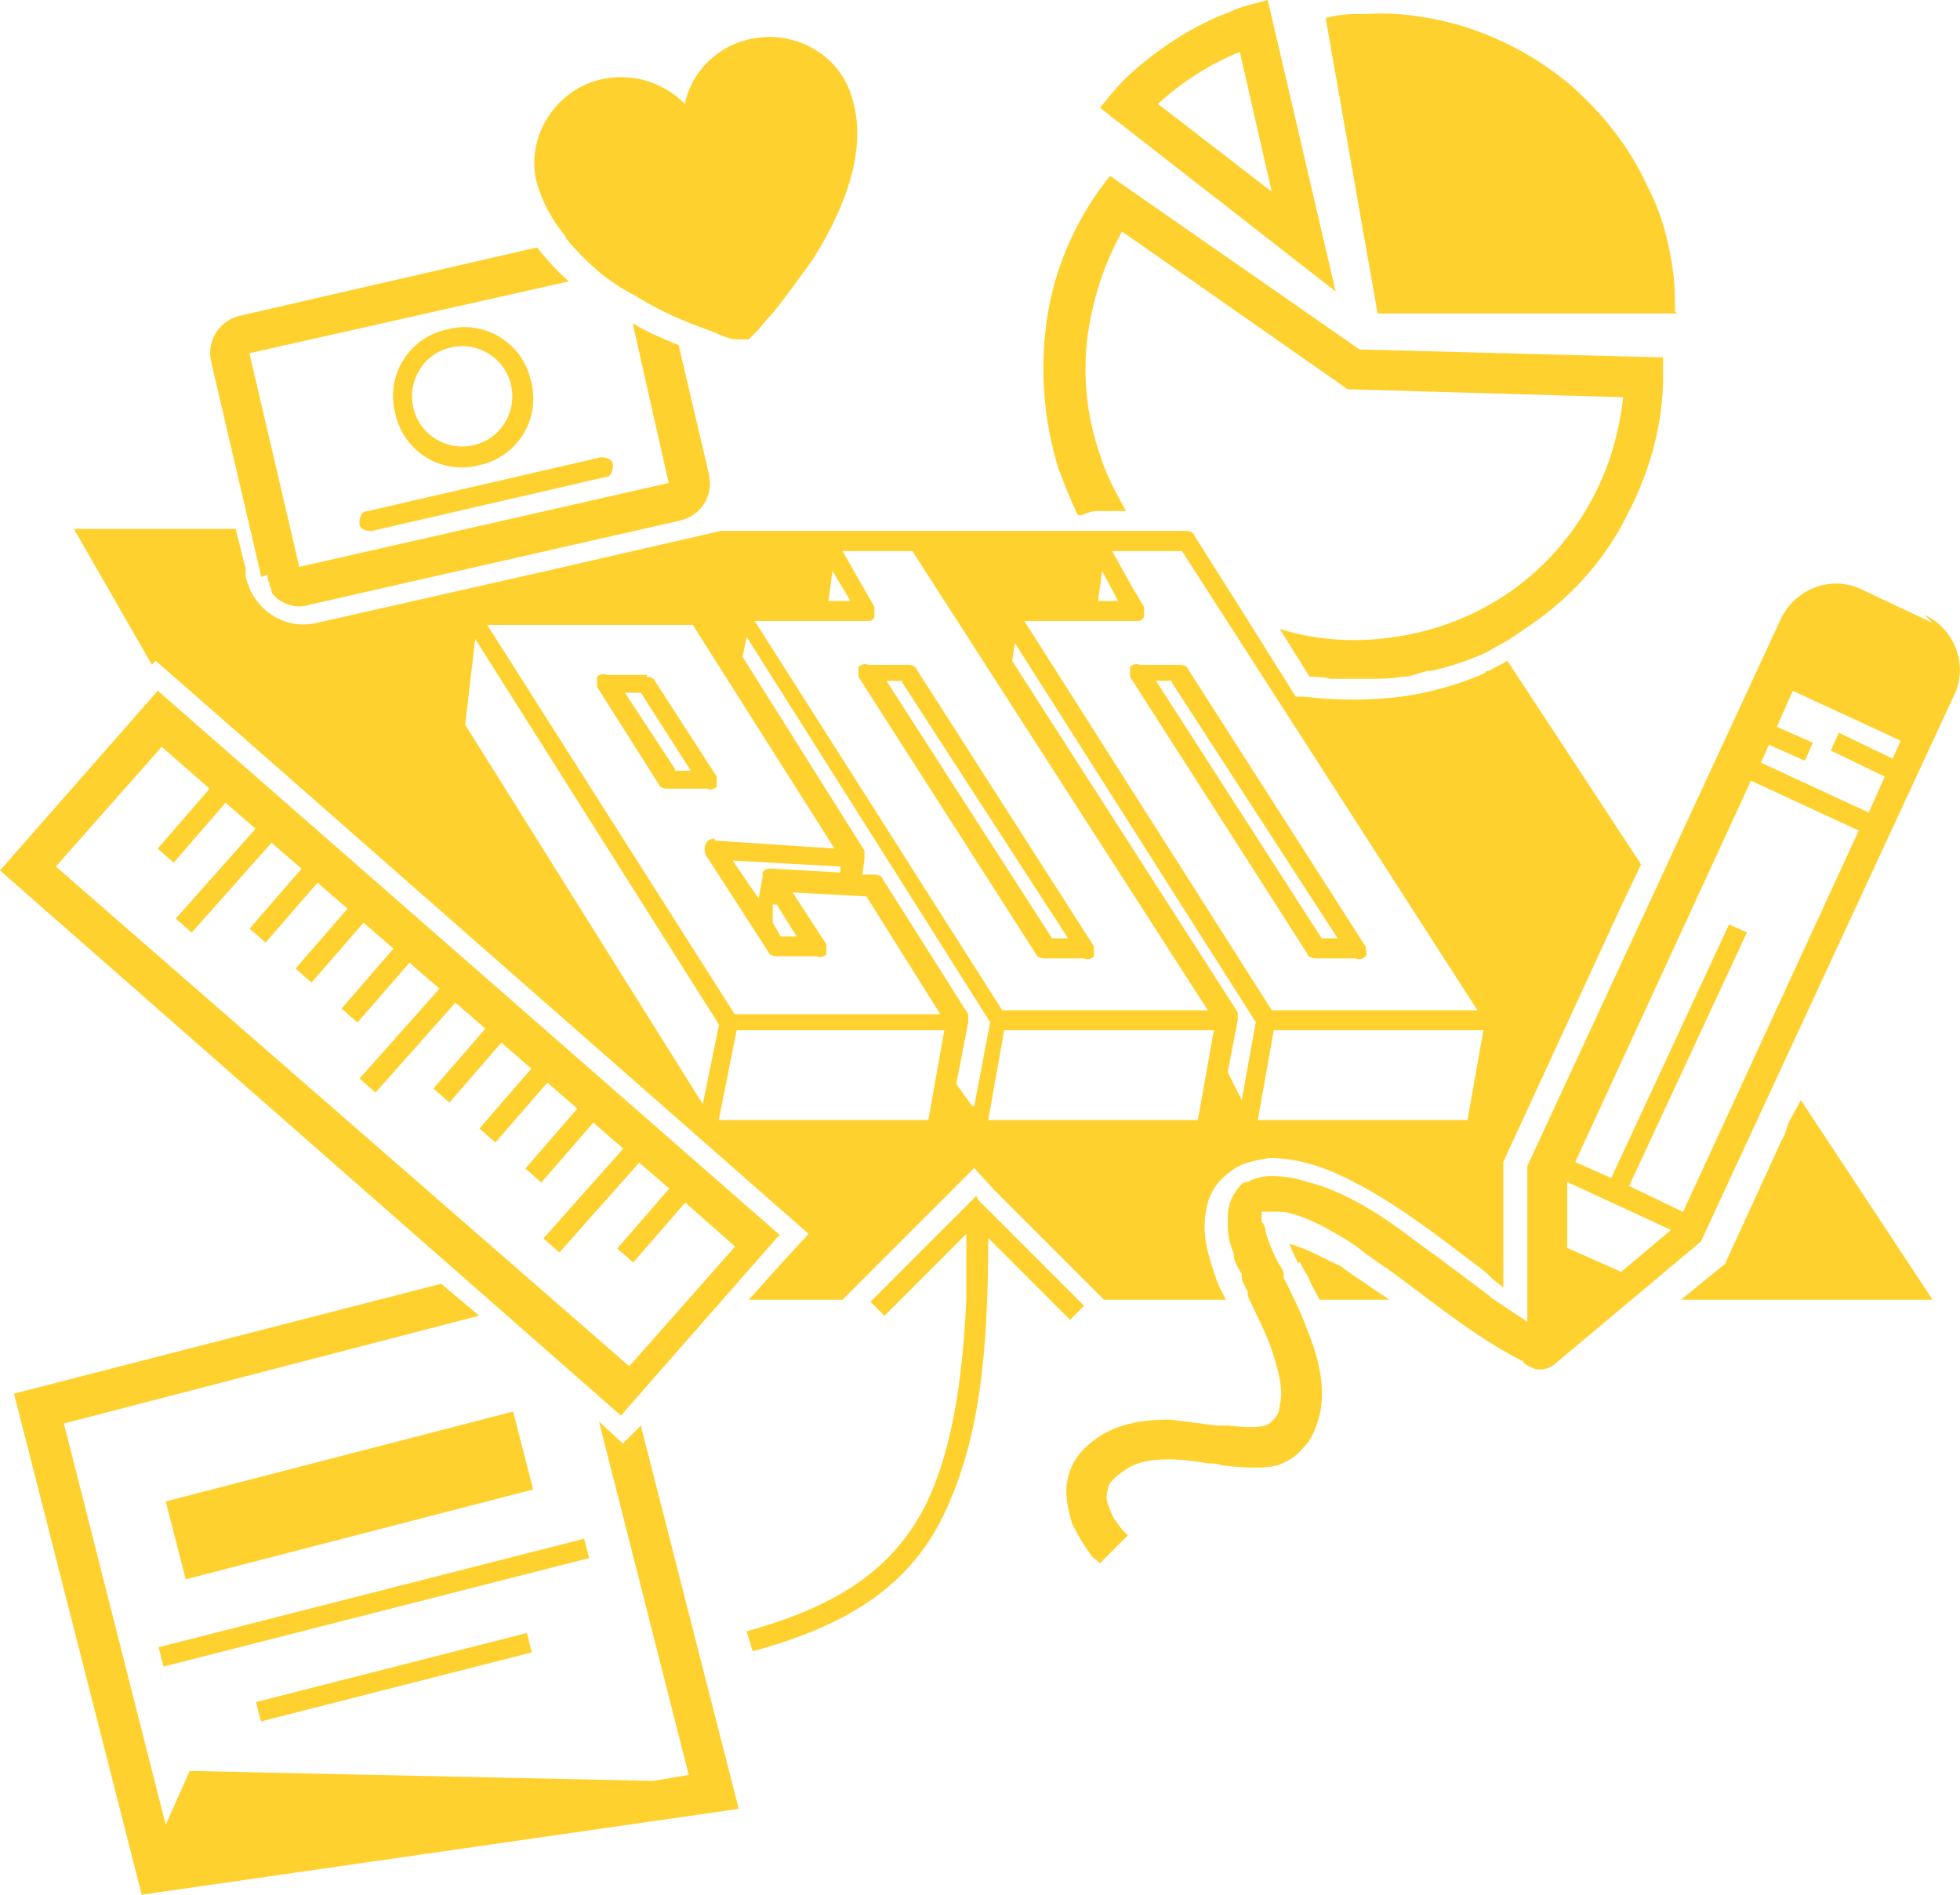<?xml version="1.0" encoding="UTF-8"?>
<svg id="Layer_2" data-name="Layer 2" xmlns="http://www.w3.org/2000/svg" viewBox="0 0 200 193.33">
  <defs>
    <style>
      .cls-1 {
        fill: #ffd12e;
      }
    </style>
  </defs>
  <g id="Branding">
    <g id="Illustration">
      <path class="cls-1" d="M15.89,67.43l8.15,7.13h0l58.47,51.34-2.44,2.65h0l-3.67,4.07h9.57l2.24-2.24h0l11.2-11.2h0l2.04,2.24,7.13,7.13h0l4.07,4.07h12.43l-.61-1.22c-.2-.41-.41-1.02-.61-1.63-.61-1.83-1.22-3.87-.81-6.11.2-1.63,1.02-3.06,2.44-4.07,1.22-1.02,2.85-1.22,4.07-1.43,2.65,0,5.5.81,8.56,2.44,4.07,2.04,8.35,5.3,11.82,7.95l.81.61c.61.41,1.02.81,1.43,1.22h0c.41.41.81.61,1.22,1.02v-1.02h0v-11.82l12.02-26.08h0l2.04-4.28-13.65-20.78c-.61.41-1.22.61-1.83,1.02h0s-.41,0-.41.2c-2.65,1.22-5.7,2.04-8.56,2.44-3.26.41-6.72.41-9.98,0h-.81l-5.5-8.76h0l-4.89-7.74c0-.2-.41-.41-.81-.41h-47.47l-17.72,4.07h0l-23.43,5.3c-3.26.81-6.52-1.22-7.33-4.69v-.81h0l-1.02-4.07H7.54l7.95,13.85s.41-.41.41-.41ZM113.68,56.23h6.93l30.15,46.86h-20.98l-25.26-39.73h11.41c.41,0,.61,0,.81-.41v-1.02l-1.22-2.04h0l-2.04-3.67h.2ZM128.35,114.29l1.63-9.17h21.39l-1.63,9.17h-21.39ZM112.05,61.32l.41-3.06,1.63,3.06h-2.04ZM103.29,65.19l24.85,39.11-1.43,7.95-1.43-2.85,1.02-5.3v-.81l-23.02-35.86.41-2.65-.41.41ZM122.23,114.29h-21.39l1.63-9.17h21.39l-1.63,9.17ZM78.84,88.62c-.41,0-.81,0-1.02.41v.41h0l-.41,2.24-2.65-3.87,11,.61v.61l-7.13-.41h.2ZM79.25,92.29l2.04,3.26h-1.63l-.81-1.43v-1.83h.41ZM72.93,85.56h0c-.61,0-1.02.41-1.02,1.02,0,.2,0,.61.2.81l6.32,9.78c0,.2.41.41.81.41h4.07c.41.2.81,0,1.02-.2v-1.02l-3.46-5.3,7.54.41,7.54,12.02h-20.98l-25.26-39.73h20.98l14.46,22.82-12.22-.81v-.2ZM94.73,114.29h-21.39l1.83-9.17h21.19s-1.63,9.17-1.63,9.17ZM73.34,104.71l-1.63,7.95-24.24-38.71,1.02-8.76,24.85,39.32v.2ZM99.21,112.86l-1.63-2.24,1.22-6.32h0v-.81l-8.76-13.85c0-.2-.41-.41-.81-.41h-1.22l.2-1.63v-.81l-12.43-19.76.41-2.04,24.85,39.32-1.63,8.56h-.2ZM84.95,58.26l1.83,3.06h-2.24s.41-3.06.41-3.06ZM93.1,56.23l30.15,46.86h-20.98l-25.26-39.73h11.41c.41,0,.61,0,.81-.41v-1.02l-3.26-5.7h7.13Z"/>
      <path class="cls-1" d="M132.62,128.75c.2.41.41.81.81,1.43h0c.41,1.02.81,1.63,1.22,2.44h7.13c-.61-.41-1.22-.81-1.83-1.22h0c-.81-.61-1.83-1.22-2.65-1.83h0c-.41-.41-1.02-.61-1.43-.81h0l-1.22-.61c-1.22-.61-2.24-1.02-3.06-1.22h0c.2.61.41,1.02.81,1.83h0v.2l.2-.2Z"/>
      <path class="cls-1" d="M115.31,68.04v1.02l18.13,28.32c0,.2.41.41.81.41h4.07c.41.2.81,0,1.02-.2s0-.81,0-1.02l-18.13-28.32c0-.2-.41-.41-.81-.41h-4.07c-.41-.2-.81,0-1.02.2ZM119.59,69.67l16.91,26.08h-1.63l-16.91-26.28h1.63v.2Z"/>
      <path class="cls-1" d="M87.6,68.04v1.02l18.13,28.32c0,.2.41.41.81.41h4.07c.41.2.81,0,1.02-.2v-1.02l-18.13-28.32c0-.2-.41-.41-.81-.41h-4.07c-.41-.2-.81,0-1.02.2ZM92.08,69.67l16.91,26.08h-1.63l-16.91-26.28h1.63v.2Z"/>
      <path class="cls-1" d="M66.01,68.86h-4.07c-.41-.2-.81,0-1.02.2v1.02l6.32,9.98c0,.2.41.41.81.41h4.07c.41.2.81,0,1.02-.2v-1.02l-6.32-9.78c0-.2-.41-.41-.81-.41v-.2ZM68.86,78.43l-5.09-7.74h1.63l5.09,7.95h-1.63v-.2Z"/>
      <path class="cls-1" d="M129.36,0h0c-1.43.41-2.65.61-3.87,1.22-3.87,1.43-7.54,3.87-10.59,6.72-1.02,1.02-1.83,2.04-2.65,3.06h0l24.04,18.74-6.93-29.74ZM126.51,5.3l3.26,14.26-11.61-8.96c2.44-2.24,5.3-4.07,8.35-5.3Z"/>
      <path class="cls-1" d="M170.92,31.78c0-1.43,0-2.65-.2-4.07-.41-3.06-1.22-6.11-2.65-8.76-1.83-4.07-4.69-7.54-7.95-10.39-3.46-2.85-7.33-4.89-11.61-6.11-3.06-.81-6.11-1.22-9.17-1.02-1.43,0-2.65,0-4.07.41l5.3,30.15h30.56l-.2-.2Z"/>
      <path class="cls-1" d="M57.86,24.45c1.02,1.22,2.24,2.44,3.46,3.46,1.02.81,2.24,1.63,3.46,2.24,1.63,1.02,3.26,1.83,4.69,2.44,1.43.61,2.65,1.02,3.67,1.43.81.41,1.63.61,2.04.61h1.22l.41-.41h0s.2-.2.41-.41c.41-.41.81-1.02,1.43-1.63,1.22-1.43,2.65-3.46,4.28-5.7,2.85-4.48,5.7-10.8,4.07-16.3-1.22-4.69-6.11-7.33-10.8-6.11-3.26.81-5.7,3.46-6.32,6.52-2.24-2.24-5.5-3.26-8.76-2.44-4.69,1.22-7.54,6.11-6.32,10.59.61,2.04,1.63,3.87,2.85,5.3l.2.41Z"/>
      <path class="cls-1" d="M197.2,63.56l-7.33-3.46c-3.06-1.43-6.72,0-8.15,3.06l-25.87,55.82v15.89c-1.22-.81-2.44-1.63-3.67-2.44l-.2-.2c-1.63-1.22-3.26-2.44-4.89-3.67-.81-.61-1.43-1.02-2.24-1.63-3.46-2.65-7.33-5.3-11.41-6.32-1.22-.41-2.44-.61-3.67-.61-.81,0-1.83.2-2.44.61h-.2s-.2,0-.41.2c-1.02,1.02-1.43,2.24-1.43,3.26v1.02c0,1.02.2,1.83.61,2.85h0v.41c.2.61.41,1.02.81,1.63v.61h0l.61,1.22h0v.41h0c.81,1.83,1.83,3.67,2.44,5.5.81,2.44,1.22,4.28.81,5.7,0,.81-.41,1.22-.61,1.43s-.41.41-.81.61c-.81.2-2.04.2-3.87,0h-1.22c-1.43-.2-3.06-.41-4.69-.61-2.04,0-4.48.2-6.72,1.43-2.04,1.22-3.26,2.65-3.67,4.48-.41,1.63,0,3.26.41,4.69.61,1.22,1.22,2.24,1.83,3.06.2.41.61.61.81.81l.2.2h0l1.43-1.43c.95-.95,1.43-1.43,1.43-1.43h0s-.41-.41-.61-.61c-.41-.61-1.02-1.22-1.22-2.04-.41-.81-.41-1.43-.2-2.04,0-.61.61-1.22,1.83-2.04,1.22-.81,2.65-1.02,4.48-1.02,1.22,0,2.65.2,3.87.41h0c.41,0,1.02,0,1.43.2,1.83.2,3.87.41,5.7,0,1.02-.41,1.83-.81,2.65-1.83.81-.81,1.22-1.83,1.63-3.26.61-2.65,0-5.5-1.02-8.15-.61-1.63-1.22-3.06-2.04-4.69h0c-.2-.41-.41-.81-.61-1.22h0v-.41c0-.41-.41-.81-.61-1.22h0c-.61-1.22-1.02-2.24-1.22-3.06,0-.41-.2-.81-.41-1.02v-1.02h1.02c.81,0,1.43,0,2.04.2.81.2,1.83.61,3.06,1.22,1.43.81,3.06,1.63,4.48,2.85.61.41,1.43,1.02,2.04,1.43.2,0,.41.41.61.41.81.61,1.63,1.22,2.44,1.83h0c3.26,2.44,6.93,5.3,11,7.33,0,.2.41.41.81.61.81.41,1.63.2,2.24-.2l15.08-12.63,25.87-55.82c1.43-3.06,0-6.72-3.06-8.15l.81.81ZM165.42,129.77l-5.5-2.44v-6.72l10.59,4.89-5.09,4.28ZM171.74,123.66l-5.5-2.65,12.02-25.87-1.83-.81-12.02,25.87-3.67-1.63,17.93-38.91,11,5.09s-17.93,38.91-17.93,38.91ZM193.13,77.41l-5.5-2.65-.81,1.83,5.5,2.65-1.63,3.67-11-5.09.81-1.83,3.67,1.63.81-1.83-3.67-1.63,1.63-3.67,11,5.09-.81,1.83Z"/>
      <path class="cls-1" d="M27.3,58.67c0,.2,0,.61.2.81v.2s0,.2.2.41v.2s0,.2.2.41l.2.2.2.2h0c.81.61,2.04,1.02,3.26.61l37.69-8.56c2.24-.41,3.67-2.65,3.06-4.89l-3.06-13.04c-1.43-.61-3.06-1.22-4.69-2.24l3.67,16.3-37.69,8.56-5.09-21.8,32.6-7.33c-1.22-1.02-2.24-2.24-3.26-3.46l-30.15,6.93c-2.24.41-3.67,2.65-3.06,4.89l5.09,21.8.61-.2Z"/>
      <path class="cls-1" d="M48.89,47.47c3.87-.81,6.32-4.69,5.3-8.56-.81-3.87-4.69-6.32-8.56-5.3-3.87.81-6.32,4.69-5.3,8.56.81,3.87,4.69,6.32,8.56,5.3ZM46.04,35.45c2.65-.61,5.5,1.02,6.11,3.87.61,2.65-1.02,5.5-3.87,6.11-2.65.61-5.5-1.02-6.11-3.87-.61-2.65,1.02-5.5,3.87-6.11Z"/>
      <path class="cls-1" d="M36.67,53.38c0,.61.61.81,1.22.81l23.84-5.5c.61,0,.81-.61.81-1.22s-.61-.81-1.22-.81l-23.84,5.5c-.61,0-.81.61-.81,1.22Z"/>
      <path class="cls-1" d="M99.62,122.03l-10.8,10.8,1.43,1.43,8.35-8.35v2.65h0v4.07c-.41,8.96-1.63,15.69-4.07,20.78-3.26,6.52-8.76,10.39-18.34,13.04l.61,2.04c9.78-2.65,16.09-6.72,19.56-14.06,3.46-7.33,4.48-15.69,4.48-28.11l8.35,8.35,1.43-1.43-10.8-10.8-.2-.41Z"/>
      <path class="cls-1" d="M79.66,126.1l-63.56-55.62L0,88.82l63.36,55.62,16.09-18.34h.2ZM5.7,88.42l10.8-12.22,4.89,4.28-5.3,6.11,1.63,1.43,5.3-6.11,3.06,2.65-8.15,9.17,1.63,1.43,8.15-9.17,3.06,2.65-5.3,6.11,1.63,1.43,5.3-6.11,3.06,2.65-5.3,6.11,1.63,1.43,5.3-6.11,3.06,2.65-5.3,6.11,1.63,1.43,5.3-6.11,3.06,2.65-8.15,9.17,1.63,1.43,8.15-9.17,3.06,2.65-5.3,6.11,1.63,1.43,5.3-6.11,3.06,2.65-5.3,6.11,1.63,1.43,5.3-6.11,3.06,2.65-5.3,6.11,1.63,1.43,5.3-6.11,3.06,2.65-8.15,9.17,1.63,1.43,8.15-9.17,3.06,2.65-5.3,6.11,1.63,1.43,5.3-6.11,5.09,4.48-10.8,12.22L5.7,88.42Z"/>
      <path class="cls-1" d="M110.42,52.56c.41-.2,1.02-.41,1.43-.41h3.06c-1.02-1.83-2.04-3.67-2.65-5.7-1.43-4.07-1.83-8.35-1.22-12.63.61-3.67,1.63-6.93,3.46-10.19l23.02,16.09,28.11.81c-.41,3.67-1.43,7.13-3.06,10.19-2.04,3.87-4.89,7.13-8.35,9.57s-7.54,4.07-11.82,4.69c-3.87.61-7.95.41-11.82-.81l3.06,4.89c.61,0,1.43,0,2.04.2h4.07c1.02,0,2.24,0,3.26-.2,1.02,0,1.83-.41,2.65-.61h.41c1.83-.41,3.67-1.02,5.5-1.83h0c.41-.2,1.02-.61,1.43-.81h0c1.22-.61,2.24-1.43,3.46-2.24,4.07-2.85,7.33-6.52,9.57-11,2.24-4.28,3.67-9.17,3.67-14.06v-2.04l-30.97-.81-25.47-17.72-1.22,1.63c-2.85,4.07-4.69,8.76-5.3,13.65-.61,4.89-.2,9.78,1.22,14.46.61,1.63,1.22,3.26,2.04,4.89h.41Z"/>
      <polygon class="cls-1" points="182.54 114.49 182.54 114.49 182.13 115.71 181.72 116.53 181.72 116.53 176.02 128.96 171.53 132.62 197.2 132.62 183.76 112.25 182.54 114.49"/>
      <polygon class="cls-1" points="63.56 147.29 61.12 145.05 70.28 181.11 66.62 181.72 19.35 180.7 16.91 186.2 6.52 145.25 48.89 134.25 45.02 130.99 1.43 142.2 14.46 193.33 75.38 184.57 65.39 145.46 63.56 147.29"/>
      <path class="cls-1" d="M52.36,144.03l-35.45,9.17,2.04,7.95,35.45-9.17-2.04-7.95ZM22.82,153.61l-3.46,1.02h0l3.67-1.02h-.2Z"/>
      <rect class="cls-1" x="15.74" y="162.51" width="44.82" height="2.04" transform="translate(-39.21 14.49) rotate(-14.3)"/>
      <rect class="cls-1" x="25.94" y="170.12" width="28.52" height="2.04" transform="translate(-41.03 15.23) rotate(-14.3)"/>
    </g>
  </g>
</svg>